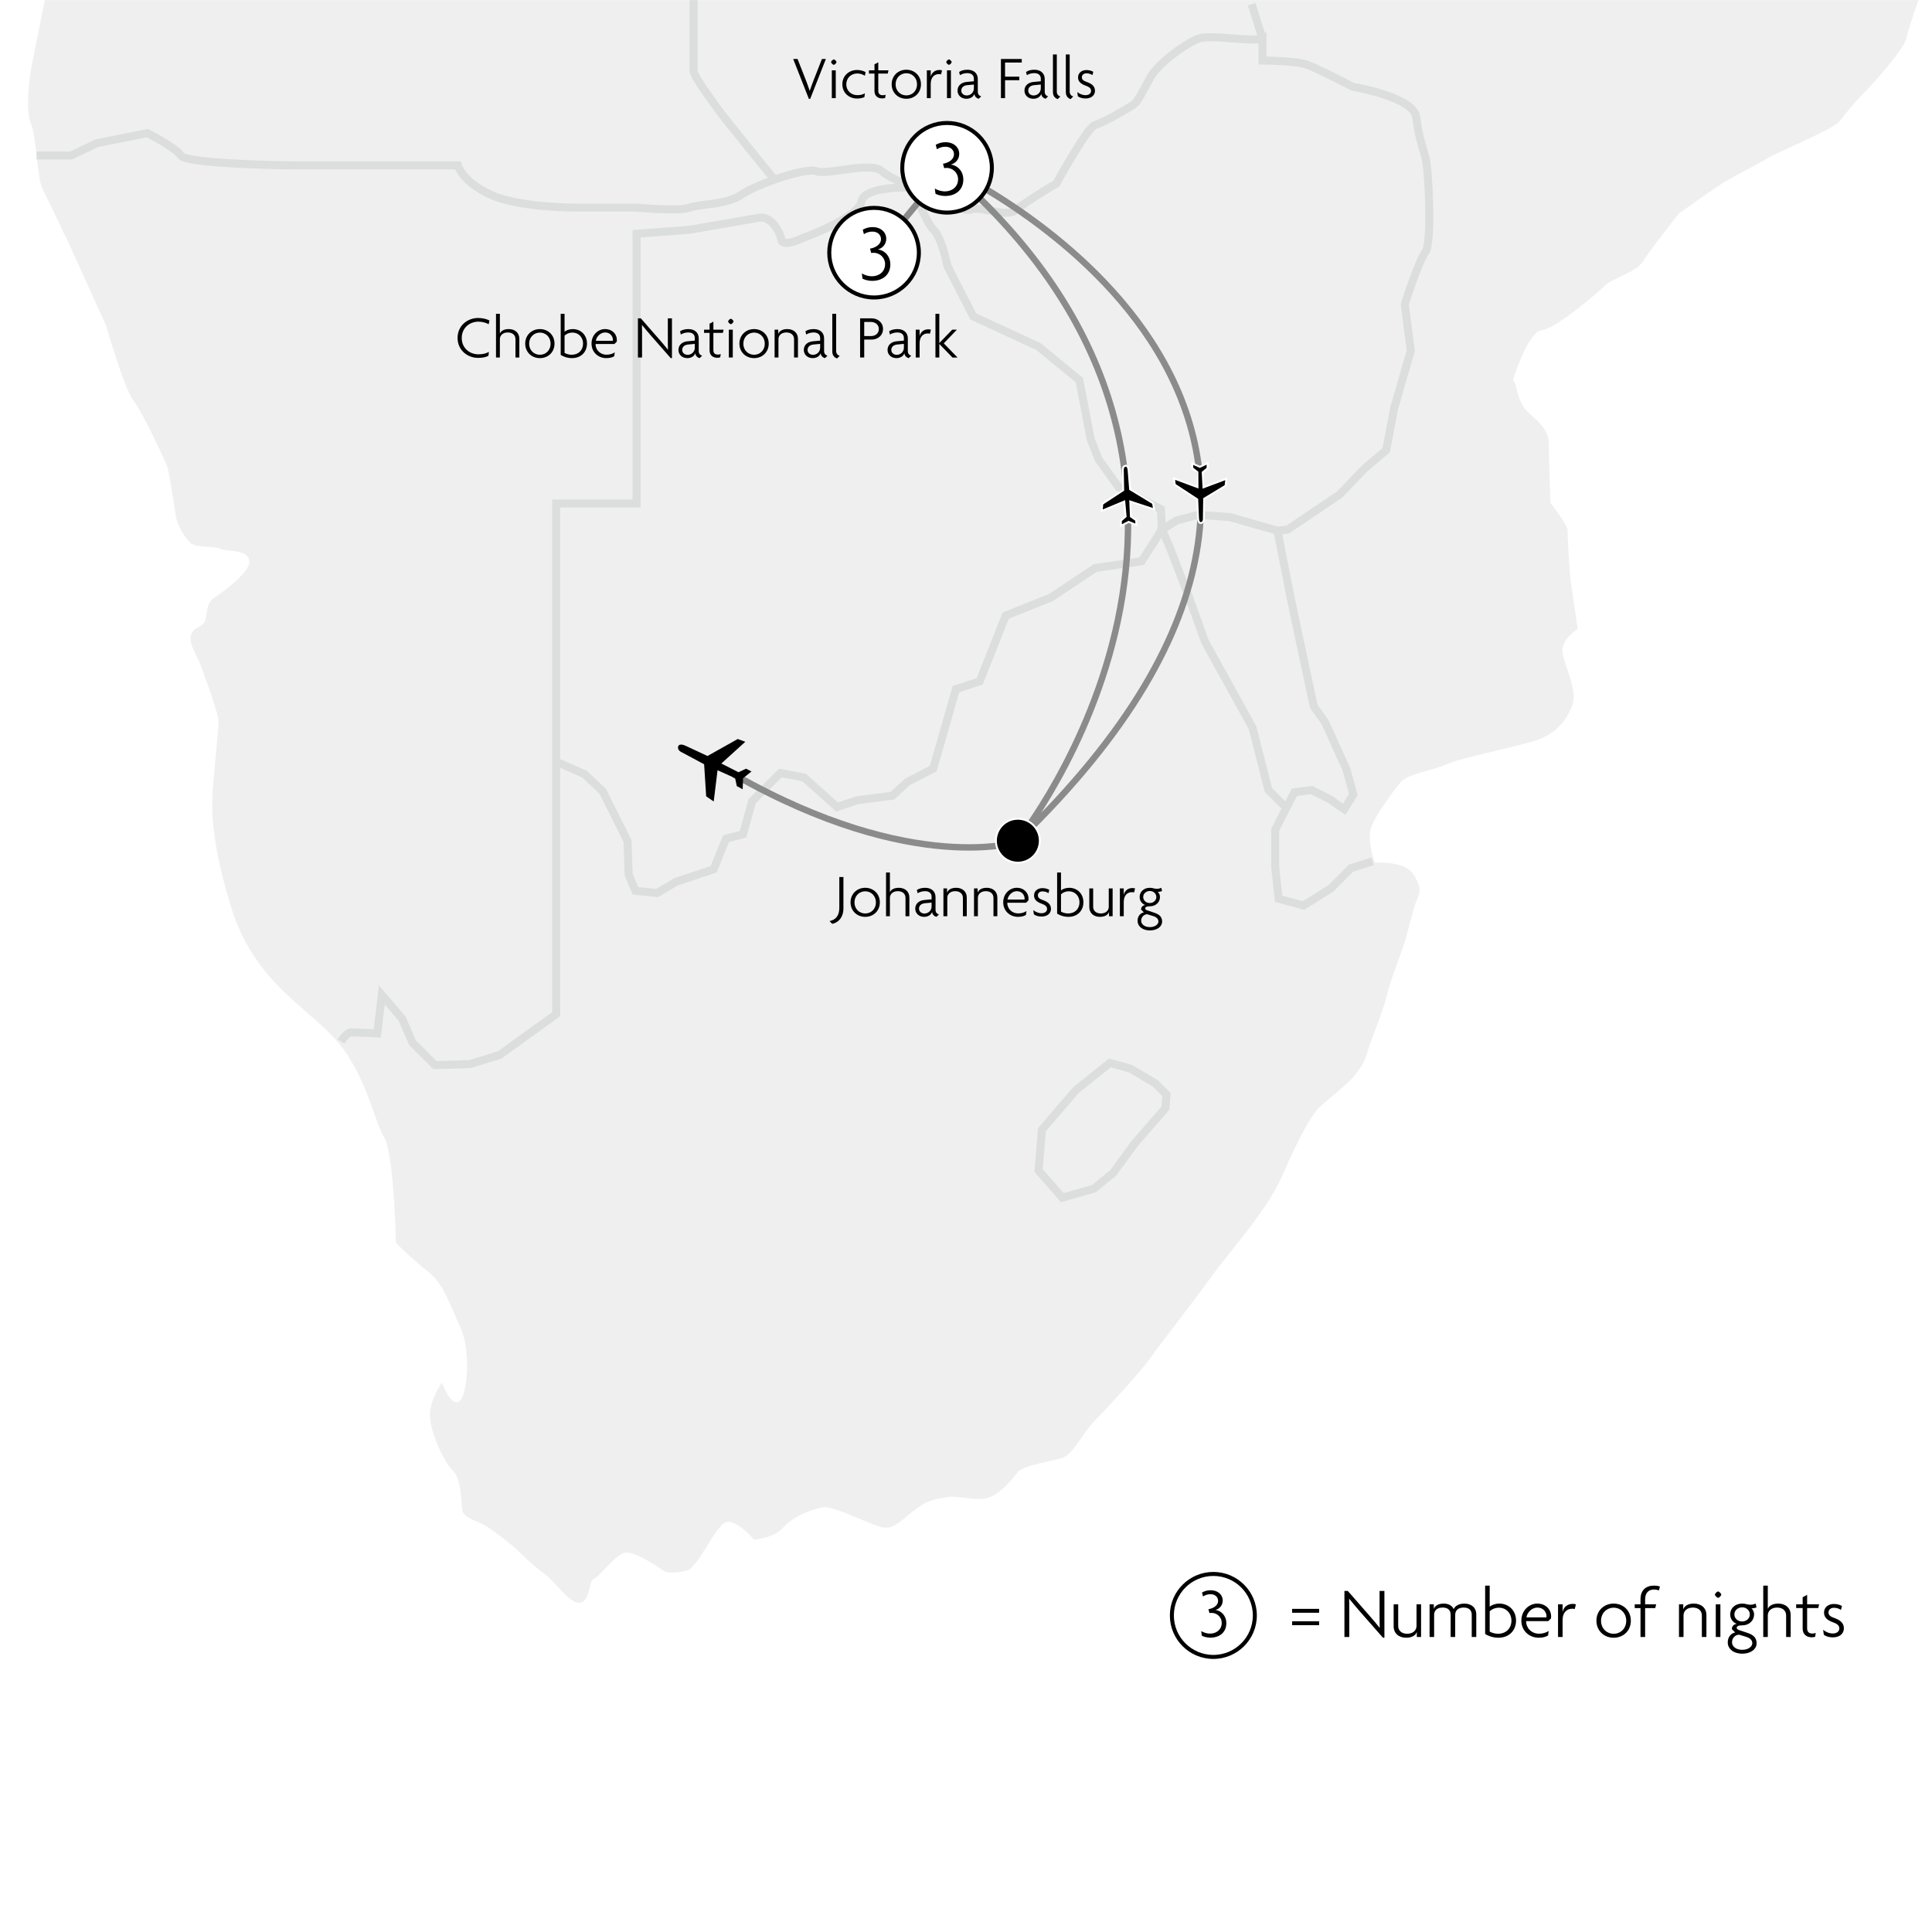 <?xml version="1.0" encoding="iso-8859-1"?>
<!-- Generator: Adobe Illustrator 27.1.1, SVG Export Plug-In . SVG Version: 6.00 Build 0)  -->
<svg version="1.1" id="Layer_1" xmlns="http://www.w3.org/2000/svg" xmlns:xlink="http://www.w3.org/1999/xlink" x="0px" y="0px"
	 viewBox="0 0 240.945 240.945" style="enable-background:new 0 0 240.945 240.945;" xml:space="preserve">
<rect x="0" y="0" width="240.945" height="240.945" fill="#333333" stroke="none"/>
<g>
	<path style="fill-rule:evenodd;clip-rule:evenodd;fill:#FFFFFF;" d="M0,0h240.945v240.945H0V0z M0,0"/>
	<g>
		<path d="M150.933,204.237c-0.369,0-0.774-0.099-1.054-0.243l-0.071-0.576c0.306,0.189,0.729,0.315,1.098,0.315
			c0.783,0,1.459-0.486,1.459-1.351c0-0.676-0.559-1.233-1.261-1.233c-0.081,0-0.18,0.009-0.27,0.018l-0.126-0.477
			c0.72-0.126,1.206-0.531,1.206-1.035c0-0.46-0.352-0.838-0.945-0.838c-0.342,0-0.64,0.09-0.937,0.279l-0.126-0.486
			c0.306-0.18,0.666-0.288,1.08-0.288c0.892,0,1.504,0.55,1.504,1.288c0,0.611-0.423,1.044-0.919,1.17
			c0.703,0.081,1.369,0.693,1.369,1.656C152.941,203.482,152.194,204.237,150.933,204.237z"/>
	</g>
	<g>
		<path d="M161.144,201.131v-0.485h3.366v0.485H161.144z M161.144,202.68v-0.486h3.366v0.486H161.144z"/>
		<path d="M172.475,204.246l-2.809-3.195c-0.468-0.531-0.999-1.171-1.395-1.657l-0.019,0.009c0.019,0.531,0.019,1.062,0.019,1.585
			v3.169h-0.604v-5.744h0.423l2.664,3.043c0.388,0.441,0.918,1.062,1.297,1.54l0.018-0.009c-0.018-0.514-0.018-1.026-0.018-1.513
			v-3.062h0.603v5.834H172.475z"/>
		<path d="M176.695,204.156v-0.612h-0.009c-0.135,0.378-0.549,0.702-1.323,0.702c-0.892,0-1.558-0.531-1.558-1.422v-2.746h0.567
			v2.691c0,0.567,0.405,0.981,1.125,0.981c0.711,0,1.161-0.414,1.161-0.981v-2.691h0.567v4.078H176.695z"/>
		<path d="M183.544,204.156v-2.764c0-0.531-0.288-0.909-1.009-0.909c-0.702,0-1.053,0.378-1.053,0.909v2.764h-0.567v-2.764
			c0-0.531-0.279-0.909-0.999-0.909c-0.703,0-1.062,0.378-1.062,0.909v2.764h-0.567v-4.078h0.531v0.549h0.009
			c0.126-0.342,0.504-0.639,1.225-0.639c0.549,0,1.044,0.225,1.242,0.693c0.153-0.388,0.657-0.693,1.323-0.693
			c0.892,0,1.494,0.504,1.494,1.359v2.809H183.544z"/>
		<path d="M186.872,204.246c-0.693,0-1.323-0.243-1.656-0.477v-6.023h0.567v2.638c0.198-0.207,0.693-0.396,1.206-0.396
			c1.197,0,2.08,0.891,2.08,2.115C189.07,203.346,188.196,204.246,186.872,204.246z M186.945,200.501
			c-0.576,0-0.981,0.262-1.161,0.45v2.53c0.207,0.126,0.63,0.27,1.035,0.27c1.008,0,1.675-0.675,1.675-1.639
			C188.494,201.186,187.827,200.501,186.945,200.501z"/>
		<path d="M193.425,201.843l-0.343,0.333h-2.754c-0.027,0.756,0.585,1.566,1.62,1.566c0.504,0,0.892-0.145,1.188-0.342l-0.072,0.566
			c-0.279,0.172-0.648,0.279-1.18,0.279c-1.17,0-2.151-0.873-2.151-2.124c0-1.314,0.999-2.134,1.972-2.134
			c1.116,0,1.737,0.783,1.737,1.575C193.443,201.662,193.443,201.762,193.425,201.843z M191.733,200.484
			c-0.676,0-1.27,0.585-1.369,1.224h2.494c0.009-0.035,0.009-0.09,0.009-0.135C192.867,201.051,192.471,200.484,191.733,200.484z"/>
		<path d="M196.395,200.663c-0.072-0.018-0.198-0.036-0.315-0.036c-0.63,0-1.206,0.405-1.206,1.449v2.08h-0.567v-4.078h0.567v0.927
			h0.009c0.126-0.576,0.594-0.98,1.261-0.98c0.107,0,0.288,0.018,0.387,0.054L196.395,200.663z"/>
		<path d="M201.245,204.246c-1.215,0-2.151-0.882-2.151-2.124c0-1.243,0.937-2.134,2.151-2.134c1.216,0,2.143,0.891,2.143,2.134
			C203.387,203.364,202.46,204.246,201.245,204.246z M201.245,200.501c-0.873,0-1.575,0.676-1.575,1.63s0.702,1.62,1.575,1.62
			c0.874,0,1.566-0.666,1.566-1.62S202.119,200.501,201.245,200.501z"/>
		<path d="M206.888,198.35c-0.162-0.072-0.405-0.117-0.594-0.117c-0.685,0-1.126,0.396-1.126,1.242v0.604h1.378l-0.117,0.468h-1.261
			v3.61h-0.576v-3.61h-0.72v-0.468h0.72v-0.63c0-1.144,0.685-1.702,1.675-1.702c0.297,0,0.558,0.036,0.747,0.117L206.888,198.35z"/>
		<path d="M212.243,204.156v-2.691c0-0.567-0.405-0.981-1.125-0.981c-0.711,0-1.161,0.414-1.161,0.981v2.691h-0.567v-4.078h0.531
			v0.612h0.009c0.135-0.378,0.549-0.702,1.323-0.702c0.892,0,1.558,0.531,1.558,1.422v2.746H212.243z"/>
		<path d="M214.267,199.268c-0.127,0-0.396-0.27-0.396-0.396c0-0.136,0.27-0.396,0.396-0.396c0.135,0,0.396,0.261,0.396,0.396
			C214.663,198.998,214.402,199.268,214.267,199.268z M213.979,204.156v-4.078h0.576v4.078H213.979z"/>
		<path d="M217.282,206.236c-1.08,0-1.81-0.604-1.81-1.405c0-0.738,0.477-1.161,0.927-1.242l-0.414-0.414
			c0-0.315,0.189-0.594,0.604-0.666c-0.423-0.153-0.811-0.567-0.811-1.17c0-0.784,0.621-1.351,1.495-1.351
			c0.216,0,0.387,0.026,0.521,0.071c0.153,0.046,0.324,0.072,0.531,0.072c0.226,0,0.468-0.062,0.621-0.153l0.117,0.469
			c-0.126,0.081-0.432,0.153-0.639,0.126c0.171,0.144,0.333,0.423,0.333,0.766c0,0.729-0.567,1.359-1.485,1.359
			c-0.45,0-0.685,0.116-0.685,0.314c0,0.108,0.117,0.216,0.297,0.279l1.099,0.369c0.693,0.234,1.089,0.604,1.089,1.278
			C219.073,205.669,218.344,206.236,217.282,206.236z M217.803,204.148l-0.899-0.279c-0.514,0-0.9,0.423-0.9,0.954
			c0,0.478,0.459,0.928,1.27,0.928c0.801,0,1.26-0.424,1.26-0.819C218.533,204.553,218.253,204.291,217.803,204.148z
			 M217.273,200.456c-0.559,0-0.973,0.396-0.973,0.883c0,0.495,0.414,0.882,0.973,0.882c0.521,0,0.954-0.387,0.954-0.882
			C218.227,200.853,217.813,200.456,217.273,200.456z"/>
		<path d="M222.753,204.156v-2.691c0-0.567-0.405-0.981-1.125-0.981c-0.711,0-1.161,0.414-1.161,0.981v2.691H219.9v-6.41h0.567
			v2.881h0.009c0.144-0.342,0.567-0.639,1.287-0.639c0.9,0,1.558,0.531,1.558,1.422v2.746H222.753z"/>
		<path d="M226.759,200.546h-1.387v2.521c0,0.477,0.261,0.657,0.657,0.657c0.162,0,0.306-0.027,0.414-0.081l-0.063,0.468
			c-0.107,0.062-0.278,0.081-0.449,0.081c-0.622,0-1.117-0.369-1.117-1.08v-2.566h-0.81v-0.468h0.81v-0.883l0.559-0.297v1.18h1.494
			L226.759,200.546z"/>
		<path d="M228.577,204.201c-0.486,0-0.855-0.126-1.125-0.324l-0.081-0.621c0.306,0.261,0.729,0.459,1.216,0.459
			c0.449,0,0.801-0.233,0.801-0.63c0-0.369-0.288-0.585-0.747-0.747c-0.738-0.262-1.161-0.604-1.161-1.233
			c0-0.648,0.521-1.071,1.242-1.071c0.432,0,0.828,0.144,0.99,0.261l-0.126,0.486c-0.181-0.135-0.478-0.271-0.873-0.271
			c-0.396,0-0.676,0.234-0.676,0.576c0,0.36,0.243,0.522,0.693,0.685c0.766,0.271,1.225,0.63,1.225,1.306
			C229.955,203.742,229.423,204.201,228.577,204.201z"/>
	</g>
	<g>
		<defs>
			<path id="SVGID_1_" d="M156.744,201.465c0,2.994-2.43,5.424-5.424,5.424c-2.994,0-5.424-2.43-5.424-5.424s2.43-5.424,5.424-5.424
				C154.314,196.041,156.744,198.471,156.744,201.465L156.744,201.465z M230.373,204.15"/>
		</defs>
		<clipPath id="SVGID_00000122703337521477644500000003872561976098457239_">
			<use xlink:href="#SVGID_1_"  style="overflow:visible;"/>
		</clipPath>
		
			<path style="clip-path:url(#SVGID_00000122703337521477644500000003872561976098457239_);fill:none;stroke:#000000;stroke-miterlimit:10;" d="
			M156.744,201.465c0,2.994-2.43,5.424-5.424,5.424c-2.994,0-5.424-2.43-5.424-5.424s2.43-5.424,5.424-5.424
			C154.314,196.041,156.744,198.471,156.744,201.465L156.744,201.465z M230.373,204.15"/>
	</g>
</g>
<path style="fill:#EFEFEF;" d="M13.224,40.587c0,0,2.339,8.082,3.403,9.358c1.063,1.276,4.041,7.656,4.253,8.294
	c0.213,0.638,0.851,4.892,1.064,6.168c0.212,1.276,1.17,2.659,1.808,3.297c0.638,0.638,2.658,0.319,3.721,0.744
	c1.064,0.425,3.403,0,3.616,1.489c0.213,1.488-3.828,4.253-4.466,4.679c-0.638,0.425-0.745,1.169-0.957,2.445
	c-0.213,1.277-1.383,0.957-1.808,2.021c-0.425,1.063,0.638,2.552,1.063,3.615c0.426,1.064,2.34,6.381,2.34,7.232
	c0,0.85-0.426,4.891-0.638,7.443c-0.213,2.552-0.638,6.381,2.127,15.526c2.764,9.145,8.719,12.123,12.76,16.376
	c4.041,4.254,5.105,10.421,6.381,12.548s1.488,13.186,1.488,13.186s2.127,2.127,4.041,3.616s2.765,4.253,4.041,7.019
	c1.276,2.765,0.851,8.507-0.212,9.145c-1.064,0.638-2.127-2.339-2.127-2.339s-1.276,1.701-1.489,3.616
	c-0.213,1.914,1.489,5.955,2.765,7.23c1.276,1.276,1.063,4.253,1.276,5.104c0.213,0.851,1.276,1.062,2.552,1.701
	c1.276,0.638,4.041,2.978,4.041,2.978s2.339,2.339,3.615,3.19c1.277,0.851,3.191,3.828,4.467,3.615s1.063-2.765,1.701-2.978
	c0.638-0.213,2.34-2.552,3.616-3.19c1.276-0.638,5.317,2.34,5.317,2.34s1.488,0.213,2.765-0.213
	c1.276-0.426,3.402-5.316,4.678-5.954c1.277-0.639,3.616,2.126,3.616,2.126s2.552-0.213,3.616-1.488
	c1.063-1.276,3.509-2.34,4.998-2.552c1.488-0.213,6.486,2.552,7.762,2.552s2.127-1.064,3.829-2.34
	c1.701-1.276,2.764-1.276,4.04-1.488c1.276-0.213,3.722,0.638,5.211,0c1.489-0.639,2.765-2.234,3.403-3.084
	c0.639-0.851,4.36-1.383,5.636-1.808c1.276-0.427,2.553-3.19,4.041-4.68c1.489-1.488,5.955-6.38,6.807-7.656
	c0.85-1.276,5.528-7.231,7.656-10.208c2.127-2.979,7.018-8.296,8.933-12.762c1.914-4.466,3.615-7.443,4.466-8.294
	s3.615-2.978,4.466-4.041c0.852-1.064,1.276-1.702,1.701-3.19c0.426-1.489,1.915-4.892,2.34-6.806s1.914-5.53,2.339-7.019
	c0.427-1.488,1.064-4.253,1.489-5.104s0.425-1.701-0.638-3.19c-1.063-1.489-4.679-1.276-4.679-1.276s-1.063-2.765-0.426-4.466
	c0.639-1.702,2.766-4.467,3.615-5.53c0.852-1.063,4.041-1.489,5.955-2.339c1.914-0.851,9.784-2.34,11.698-3.191
	c1.914-0.85,3.189-2.339,3.828-4.253c0.638-1.914-1.276-5.211-1.276-6.7c0-1.488,1.914-2.658,1.914-2.658s-0.638-4.254-0.851-5.742
	c-0.213-1.489-0.426-5.955-0.426-6.594c0-0.638-2.127-3.402-2.127-3.402s-0.213-5.743-0.213-7.444c0-1.702-1.542-2.912-2.339-3.616
	c-1.808-1.595-1.489-3.615-2.127-4.253c0,0,1.832-5.988,3.591-6.206s6.784-4.49,7.789-5.495c1.005-1.005,4.02-1.759,4.774-3.015
	c0.754-1.256,4.523-6.03,4.523-6.03s3.518-2.513,5.025-3.518s5.528-3.015,6.281-3.518s8.04-3.518,8.794-4.523
	s1.759-2.261,3.015-3.518c1.256-1.256,5.025-5.528,5.276-6.784c0.251-1.256,1.508-4.774,1.508-4.774H5.591L3.832,8.808
	c0,0-0.754,4.774,0,6.533s0.754,6.784,1.508,8.291s3.266,6.784,3.266,6.784L13.224,40.587"/>
<path style="fill:#FFFFFF;" d="M13.224,40.587"/>
<g>
	<path style="fill:none;stroke:#DCDDDD;" d="M138.416,132.559l2.542,0.706l3.107,1.836l1.412,1.413l-0.141,1.694l-3.813,4.378
		l-2.683,3.672l-2.401,1.977l-3.953,1.13l-2.966-3.389l0.424-5.084l4.236-4.943L138.416,132.559z M171.178,107.421l-2.683,0.848
		l-2.542,2.542l-3.389,2.118l-3.107-0.847l-0.424-3.955v-4.66l2.401-4.66l2.118-0.283l2.26,1.13l1.835,1.271l1.13-1.836
		l-0.847-3.107l-2.683-5.931l-1.412-1.978l-2.825-13.275l-1.694-8.614 M160.304,100.642l-2.118-2.118l-1.977-7.767l-5.931-10.733
		l-1.977-5.508l-2.4-6.214l-0.989-2.26l1.836-1.129l2.683-0.707l3.954,0.283l5.931,1.695l1.271-0.142l6.496-4.378l3.106-3.248
		l2.683-2.259l0.989-5.226l2.082-7.198l-0.754-5.779c0,0,1.759-5.528,2.577-6.533c0.819-1.005,0.438-10.302,0-11.809
		c-0.438-1.508-0.819-2.513-1.148-5.025s-7.925-3.769-7.925-3.769s-4.308-2.261-5.735-2.764c-1.427-0.503-5.518-0.503-5.518-0.503
		V4.788c-1.166,0.503-6.371-0.503-7.879,0s-5.025,3.015-6.036,4.774c-1.011,1.759-1.502,3.015-2.212,3.518
		c-0.71,0.503-3.813,2.261-4.761,2.513c-0.949,0.251-4.803,7.286-4.803,7.286s-3.796,2.261-5.052,3.302s-4.271-0.538-5.528-0.063
		c-1.256,0.475-4.739-1.87-4.739-1.87s-5.06-1.619-6.422-2.889s-6.929,0.516-8.168,0c-0.716-0.299-3.045,0.256-5.271,1.042
		c-1.625,0.574-3.195,1.27-4.043,1.847c-2.01,1.368-5.276,1.145-6.533,1.647c-1.256,0.503-6.533,0-6.533,0s-6.03,0-7.035,0
		s-7.789,0-11.307-1.647c-3.518-1.647-4.02-3.629-4.02-3.629s-17.588,0-20.352,0c-2.764,0-13.568-0.251-14.188-1.225
		c-0.62-0.974-4.177-2.795-4.177-2.795l-6.292,1.256l-3.232,1.539H4.565 M42.533,129.876c0,0,0.706-1.13,1.271-1.13
		c0.565,0,3.248,0.141,3.248,0.141l0.565-4.801l2.541,2.965l1.271,2.966l2.825,2.825l4.377-0.142l3.672-1.129l7.06-5.084V62.794
		H79.39V41.187V29.16l6.603-0.503c0,0,7.286-1.256,8.713-1.508c1.427-0.251,2.594,1.759,2.739,2.764
		c0.145,1.005,2.739-0.251,2.739-0.251s6.915-2.513,7.244-4.523c0.328-2.01,6.456-1.759,6.456-1.759s1.508,4.271,2.548,5.276
		c1.04,1.005,1.722,4.523,1.722,4.523l3.226,6.281l8.142,3.769l5.084,4.171l1.412,7.343l0.988,2.542l2.542,3.531l5.225,2.683
		l0.141,2.542l-2.542,3.955l-5.789,0.847l-5.508,3.672l-5.648,2.259l-3.248,8.191l-2.966,0.989l-2.824,9.886l-3.248,1.695
		l-1.835,1.694l-4.378,0.565l-2.542,0.847l-4.095-3.671l-2.965-0.565l-3.531,3.53l-1.129,4.096l-2.119,0.565l-1.553,3.813
		l-4.66,1.553l-2.401,1.413l-2.683-0.283l-0.847-1.977l-0.141-4.237l-3.107-6.214l-2.259-2.118l-3.531-1.554"/>
</g>
<g>
	<path d="M103.792,115.216l-0.337-0.345c0.781-0.161,1.218-0.682,1.218-1.647v-3.845h0.513v3.898
		C105.186,114.45,104.512,115.071,103.792,115.216z"/>
	<path d="M107.905,114.342c-1.034,0-1.831-0.75-1.831-1.808c0-1.057,0.797-1.815,1.831-1.815s1.823,0.759,1.823,1.815
		C109.727,113.592,108.939,114.342,107.905,114.342z M107.905,111.156c-0.743,0-1.341,0.575-1.341,1.387
		c0,0.812,0.598,1.379,1.341,1.379c0.743,0,1.333-0.566,1.333-1.379C109.237,111.731,108.647,111.156,107.905,111.156z"/>
	<path d="M112.928,114.266v-2.29c0-0.482-0.345-0.835-0.958-0.835c-0.605,0-0.988,0.353-0.988,0.835v2.29h-0.482v-5.454h0.482v2.451
		h0.008c0.123-0.291,0.482-0.544,1.095-0.544c0.766,0,1.325,0.452,1.325,1.211v2.336H112.928z"/>
	<path d="M116.787,114.342c-0.238-0.053-0.513-0.26-0.544-0.612c-0.13,0.398-0.544,0.612-0.988,0.612
		c-0.667,0-1.111-0.451-1.111-1.019c0-0.674,0.537-1.026,1.126-1.08l0.911-0.084v-0.329c0-0.43-0.299-0.689-0.819-0.689
		c-0.345,0-0.697,0.107-0.919,0.26l-0.1-0.405c0.268-0.185,0.628-0.276,1.042-0.276c0.743,0,1.287,0.414,1.287,1.157v1.585
		c0,0.345,0.207,0.529,0.429,0.567L116.787,114.342z M116.181,112.566l-0.819,0.076c-0.483,0.046-0.751,0.307-0.751,0.682
		c0,0.345,0.284,0.605,0.682,0.605c0.444,0,0.888-0.337,0.888-0.896V112.566z"/>
	<path d="M120.086,114.266v-2.29c0-0.482-0.345-0.835-0.958-0.835c-0.605,0-0.988,0.353-0.988,0.835v2.29h-0.482v-3.47h0.452v0.521
		h0.008c0.115-0.321,0.467-0.598,1.126-0.598c0.758,0,1.325,0.452,1.325,1.211v2.336H120.086z"/>
	<path d="M123.899,114.266v-2.29c0-0.482-0.345-0.835-0.957-0.835c-0.605,0-0.988,0.353-0.988,0.835v2.29h-0.482v-3.47h0.451v0.521
		h0.008c0.115-0.321,0.468-0.598,1.126-0.598c0.759,0,1.325,0.452,1.325,1.211v2.336H123.899z"/>
	<path d="M128.255,112.297l-0.291,0.283h-2.344c-0.022,0.644,0.498,1.333,1.379,1.333c0.429,0,0.759-0.122,1.011-0.291l-0.061,0.482
		c-0.237,0.146-0.552,0.237-1.004,0.237c-0.996,0-1.831-0.742-1.831-1.808c0-1.118,0.851-1.815,1.678-1.815
		c0.95,0,1.479,0.667,1.479,1.341C128.271,112.144,128.271,112.229,128.255,112.297z M126.816,111.141
		c-0.574,0-1.08,0.498-1.164,1.041h2.121c0.008-0.03,0.008-0.076,0.008-0.114C127.781,111.624,127.444,111.141,126.816,111.141z"/>
	<path d="M129.893,114.304c-0.413,0-0.728-0.107-0.957-0.275l-0.069-0.528c0.261,0.222,0.621,0.391,1.034,0.391
		c0.383,0,0.682-0.199,0.682-0.536c0-0.314-0.245-0.498-0.636-0.636c-0.628-0.223-0.988-0.514-0.988-1.05
		c0-0.552,0.444-0.911,1.058-0.911c0.367,0,0.705,0.122,0.843,0.222l-0.107,0.414c-0.153-0.115-0.406-0.23-0.743-0.23
		s-0.574,0.199-0.574,0.49c0,0.307,0.207,0.444,0.59,0.582c0.65,0.23,1.042,0.536,1.042,1.111
		C131.066,113.914,130.614,114.304,129.893,114.304z"/>
	<path d="M133.247,114.342c-0.59,0-1.127-0.206-1.41-0.405v-5.125h0.482v2.244c0.169-0.176,0.59-0.337,1.026-0.337
		c1.02,0,1.77,0.759,1.77,1.801C135.116,113.577,134.373,114.342,133.247,114.342z M133.308,111.156
		c-0.49,0-0.835,0.223-0.988,0.384v2.152c0.177,0.107,0.536,0.229,0.881,0.229c0.858,0,1.425-0.574,1.425-1.395
		C134.625,111.739,134.059,111.156,133.308,111.156z"/>
	<path d="M138.308,114.266v-0.521h-0.007c-0.115,0.321-0.468,0.597-1.126,0.597c-0.759,0-1.325-0.451-1.325-1.21v-2.336h0.482v2.29
		c0,0.482,0.345,0.835,0.957,0.835c0.605,0,0.988-0.353,0.988-0.835v-2.29h0.482v3.47H138.308z"/>
	<path d="M141.44,111.295c-0.062-0.016-0.169-0.031-0.269-0.031c-0.536,0-1.026,0.345-1.026,1.233v1.77h-0.482v-3.47h0.482v0.789
		h0.008c0.107-0.49,0.506-0.835,1.072-0.835c0.092,0,0.245,0.015,0.329,0.046L141.44,111.295z"/>
	<path d="M143.408,116.036c-0.92,0-1.54-0.514-1.54-1.195c0-0.628,0.406-0.988,0.789-1.057l-0.353-0.353
		c0-0.269,0.161-0.506,0.514-0.566c-0.36-0.131-0.689-0.483-0.689-0.996c0-0.667,0.528-1.149,1.271-1.149
		c0.184,0,0.329,0.023,0.444,0.062c0.13,0.038,0.275,0.062,0.451,0.062c0.191,0,0.398-0.054,0.529-0.131l0.1,0.398
		c-0.107,0.069-0.368,0.131-0.544,0.107c0.146,0.123,0.283,0.36,0.283,0.651c0,0.62-0.482,1.156-1.264,1.156
		c-0.384,0-0.582,0.1-0.582,0.269c0,0.092,0.1,0.184,0.252,0.237l0.935,0.314c0.59,0.199,0.927,0.513,0.927,1.087
		C144.931,115.553,144.311,116.036,143.408,116.036z M143.851,114.258l-0.766-0.237c-0.437,0-0.766,0.36-0.766,0.812
		c0,0.406,0.391,0.789,1.08,0.789c0.682,0,1.072-0.359,1.072-0.696C144.472,114.603,144.235,114.381,143.851,114.258z
		 M143.4,111.118c-0.476,0-0.827,0.337-0.827,0.751c0,0.421,0.352,0.751,0.827,0.751c0.444,0,0.812-0.33,0.812-0.751
		C144.211,111.455,143.859,111.118,143.4,111.118z"/>
</g>
<g>
	<path style="fill:none;stroke:#8B8B8B;stroke-width:0.8;" d="M118.056,20.94c0,0,65.024,29.634,8.884,83.908
		C126.94,104.848,163.128,59.664,118.056,20.94"/>
</g>
<g>
	<path d="M140.077,61.13l-2.608,1.706l-0.076,0.883l2.819-1.172l0.165,1.864l-0.589,0.519l0.011,0.647l0.955-0.493l0.966,0.388
		l-0.024-0.594l-0.658-0.466l-0.079-1.867l2.97,0.981l-0.124-0.77l-2.867-1.738l-0.176-2.277c0,0-0.017-0.737-0.412-0.654
		c-0.394,0.082-0.322,0.601-0.322,0.601L140.077,61.13z"/>
	<path style="fill:none;stroke:#FFFFFF;stroke-width:0.238;" d="M140.077,61.13l-2.608,1.706l-0.076,0.883l2.819-1.172l0.165,1.864
		l-0.589,0.519l0.011,0.647l0.955-0.493l0.966,0.388l-0.024-0.594l-0.658-0.466l-0.079-1.867l2.97,0.981l-0.124-0.77l-2.867-1.738
		l-0.176-2.277c0,0-0.017-0.737-0.412-0.654c-0.394,0.082-0.322,0.601-0.322,0.601L140.077,61.13z"/>
</g>
<path style="fill:none;stroke:#DCDDDD;" d="M96.569,22.399c0,0-6.556-8.063-7.058-8.817s-3.015-4.02-3.015-4.774
	c0-0.754,0-8.794,0-8.794"/>
<path style="fill:none;stroke:#DCDDDD;" d="M157.44,4.788l-1.346-4.271L157.44,4.788z"/>
<g>
	<path d="M101.043,12.327h-0.168l-1.953-4.971h0.544l1.034,2.635c0.153,0.398,0.337,0.896,0.475,1.325h0.016
		c0.138-0.429,0.321-0.912,0.482-1.325l1.034-2.635h0.49L101.043,12.327z"/>
	<path d="M103.983,8.084c-0.107,0-0.337-0.229-0.337-0.337c0-0.115,0.229-0.337,0.337-0.337c0.115,0,0.337,0.222,0.337,0.337
		C104.32,7.854,104.098,8.084,103.983,8.084z M103.738,12.243v-3.47h0.49v3.47H103.738z"/>
	<path d="M107.858,9.447c-0.268-0.184-0.605-0.283-0.95-0.283c-0.766,0-1.364,0.559-1.364,1.355c0,0.789,0.605,1.349,1.379,1.349
		c0.36,0,0.644-0.062,0.942-0.23l-0.062,0.468c-0.237,0.122-0.567,0.184-0.919,0.184c-0.988,0-1.831-0.697-1.831-1.777
		s0.835-1.784,1.831-1.784c0.437,0,0.804,0.114,1.072,0.268L107.858,9.447z"/>
	<path d="M110.713,9.172h-1.18v2.145c0,0.406,0.222,0.559,0.559,0.559c0.138,0,0.261-0.022,0.353-0.068l-0.054,0.398
		c-0.092,0.054-0.237,0.068-0.383,0.068c-0.529,0-0.95-0.313-0.95-0.919V9.172h-0.689V8.773h0.689V8.022l0.475-0.253v1.004h1.271
		L110.713,9.172z"/>
	<path d="M113.033,12.319c-1.034,0-1.831-0.75-1.831-1.808c0-1.057,0.797-1.815,1.831-1.815s1.823,0.759,1.823,1.815
		C114.856,11.569,114.067,12.319,113.033,12.319z M113.033,9.132c-0.743,0-1.341,0.575-1.341,1.387c0,0.812,0.598,1.379,1.341,1.379
		c0.743,0,1.333-0.566,1.333-1.379C114.366,9.708,113.776,9.132,113.033,9.132z"/>
	<path d="M117.367,9.271c-0.061-0.016-0.168-0.031-0.268-0.031c-0.536,0-1.026,0.345-1.026,1.233v1.77h-0.482v-3.47h0.482v0.789
		h0.008c0.107-0.49,0.505-0.835,1.072-0.835c0.092,0,0.245,0.015,0.329,0.046L117.367,9.271z"/>
	<path d="M118.346,8.084c-0.107,0-0.337-0.229-0.337-0.337c0-0.115,0.229-0.337,0.337-0.337c0.115,0,0.337,0.222,0.337,0.337
		C118.683,7.854,118.461,8.084,118.346,8.084z M118.101,12.243v-3.47h0.49v3.47H118.101z"/>
	<path d="M122.06,12.319c-0.237-0.053-0.513-0.26-0.544-0.612c-0.13,0.398-0.544,0.612-0.988,0.612
		c-0.667,0-1.111-0.451-1.111-1.019c0-0.674,0.537-1.026,1.126-1.08l0.911-0.084V9.807c0-0.43-0.299-0.689-0.819-0.689
		c-0.345,0-0.697,0.107-0.919,0.26l-0.1-0.405c0.268-0.185,0.628-0.276,1.042-0.276c0.742,0,1.286,0.414,1.286,1.157v1.585
		c0,0.345,0.207,0.529,0.43,0.567L122.06,12.319z M121.455,10.543l-0.819,0.076c-0.483,0.046-0.751,0.307-0.751,0.682
		c0,0.345,0.284,0.605,0.682,0.605c0.443,0,0.888-0.337,0.888-0.896V10.543z"/>
	<path d="M125.343,7.8v1.762h1.777v0.444h-1.777v2.236h-0.513V7.356h2.597V7.8H125.343z"/>
	<path d="M130.406,12.319c-0.238-0.053-0.514-0.26-0.544-0.612c-0.131,0.398-0.544,0.612-0.988,0.612
		c-0.667,0-1.111-0.451-1.111-1.019c0-0.674,0.537-1.026,1.126-1.08l0.912-0.084V9.807c0-0.43-0.299-0.689-0.819-0.689
		c-0.345,0-0.697,0.107-0.92,0.26l-0.1-0.405c0.269-0.185,0.629-0.276,1.042-0.276c0.743,0,1.287,0.414,1.287,1.157v1.585
		c0,0.345,0.207,0.529,0.429,0.567L130.406,12.319z M129.8,10.543l-0.819,0.076c-0.483,0.046-0.751,0.307-0.751,0.682
		c0,0.345,0.283,0.605,0.682,0.605c0.444,0,0.889-0.337,0.889-0.896V10.543z"/>
	<path d="M131.913,12.358c-0.268-0.085-0.598-0.314-0.598-0.874V6.789h0.482v4.643c0,0.329,0.207,0.543,0.444,0.597L131.913,12.358z
		"/>
	<path d="M133.521,12.358c-0.269-0.085-0.598-0.314-0.598-0.874V6.789h0.482v4.643c0,0.329,0.207,0.543,0.444,0.597L133.521,12.358z
		"/>
	<path d="M135.381,12.281c-0.414,0-0.728-0.107-0.958-0.275l-0.068-0.528c0.261,0.222,0.62,0.391,1.034,0.391
		c0.383,0,0.682-0.199,0.682-0.536c0-0.314-0.245-0.498-0.636-0.636c-0.628-0.223-0.988-0.514-0.988-1.05
		c0-0.552,0.444-0.911,1.057-0.911c0.368,0,0.705,0.122,0.843,0.222l-0.107,0.414c-0.152-0.115-0.405-0.23-0.742-0.23
		c-0.338,0-0.575,0.199-0.575,0.49c0,0.307,0.207,0.444,0.59,0.582c0.651,0.23,1.042,0.536,1.042,1.111
		C136.553,11.89,136.101,12.281,135.381,12.281z"/>
</g>
<path style="stroke:#FFFFFF;stroke-width:0.238;" d="M120.849,20.924c0-1.513-1.226-2.739-2.739-2.739
	c-1.512,0-2.738,1.226-2.738,2.739c0,1.513,1.226,2.739,2.738,2.739C119.623,23.663,120.849,22.437,120.849,20.924z"/>
<g>
	<path d="M150.174,62.197l2.667-1.613l0.107-0.88l-2.859,1.071l-0.099-1.868l0.607-0.498l0.012-0.647l-0.972,0.459l-0.951-0.422
		l0.003,0.595l0.641,0.489l0.013,1.868l-2.934-1.086l0.097,0.774l2.804,1.838l0.096,2.282c0,0-0.009,0.737,0.388,0.668
		c0.397-0.068,0.343-0.59,0.343-0.59L150.174,62.197z"/>
	<path style="fill:none;stroke:#FFFFFF;stroke-width:0.238;" d="M150.174,62.197l2.667-1.613l0.107-0.88l-2.859,1.071l-0.099-1.868
		l0.607-0.498l0.012-0.647l-0.972,0.459l-0.951-0.422l0.003,0.595l0.641,0.489l0.013,1.868l-2.934-1.086l0.097,0.774l2.804,1.838
		l0.096,2.282c0,0-0.009,0.737,0.388,0.668c0.397-0.068,0.343-0.59,0.343-0.59L150.174,62.197z"/>
</g>
<g>
	<path d="M60.94,40.436c-0.261-0.161-0.758-0.322-1.271-0.322c-1.088,0-2.083,0.767-2.083,2.038c0,1.264,0.98,2.037,2.083,2.037
		c0.559,0,0.98-0.115,1.302-0.307l-0.053,0.483c-0.291,0.168-0.697,0.268-1.294,0.268c-1.302,0-2.559-0.942-2.559-2.489
		c0-1.555,1.264-2.489,2.559-2.489c0.612,0,1.11,0.146,1.424,0.321L60.94,40.436z"/>
	<path d="M64.286,44.587v-2.29c0-0.482-0.345-0.835-0.958-0.835c-0.605,0-0.988,0.353-0.988,0.835v2.29h-0.482v-5.454h0.482v2.451
		h0.008c0.123-0.291,0.482-0.544,1.095-0.544c0.766,0,1.325,0.452,1.325,1.211v2.336H64.286z"/>
	<path d="M67.332,44.663c-1.034,0-1.831-0.75-1.831-1.808c0-1.057,0.797-1.815,1.831-1.815s1.823,0.759,1.823,1.815
		C69.155,43.913,68.367,44.663,67.332,44.663z M67.332,41.477c-0.743,0-1.341,0.575-1.341,1.387c0,0.812,0.598,1.379,1.341,1.379
		c0.743,0,1.333-0.566,1.333-1.379C68.665,42.052,68.075,41.477,67.332,41.477z"/>
	<path d="M71.336,44.663c-0.589,0-1.126-0.206-1.409-0.405v-5.125h0.482v2.244c0.168-0.176,0.59-0.337,1.026-0.337
		c1.019,0,1.77,0.759,1.77,1.801C73.205,43.898,72.462,44.663,71.336,44.663z M71.397,41.477c-0.49,0-0.835,0.223-0.988,0.384v2.152
		c0.176,0.107,0.536,0.229,0.881,0.229c0.858,0,1.425-0.574,1.425-1.395C72.715,42.06,72.148,41.477,71.397,41.477z"/>
	<path d="M76.911,42.618l-0.291,0.283h-2.344c-0.023,0.644,0.498,1.333,1.379,1.333c0.429,0,0.758-0.122,1.011-0.291l-0.061,0.482
		c-0.237,0.146-0.552,0.237-1.003,0.237c-0.996,0-1.831-0.742-1.831-1.808c0-1.118,0.851-1.815,1.678-1.815
		c0.95,0,1.479,0.667,1.479,1.341C76.926,42.465,76.926,42.55,76.911,42.618z M75.471,41.462c-0.574,0-1.08,0.498-1.164,1.042h2.122
		c0.008-0.031,0.008-0.077,0.008-0.115C76.436,41.944,76.099,41.462,75.471,41.462z"/>
	<path d="M83.649,44.663l-2.39-2.719c-0.398-0.452-0.85-0.996-1.187-1.409l-0.016,0.008c0.016,0.451,0.016,0.903,0.016,1.348v2.696
		h-0.514V39.7h0.36l2.267,2.589c0.33,0.375,0.781,0.903,1.103,1.31l0.016-0.008c-0.016-0.437-0.016-0.873-0.016-1.286V39.7h0.513
		v4.963H83.649z"/>
	<path d="M87.254,44.663c-0.238-0.053-0.513-0.26-0.544-0.612c-0.13,0.398-0.544,0.612-0.988,0.612
		c-0.667,0-1.111-0.451-1.111-1.019c0-0.674,0.537-1.026,1.126-1.08l0.912-0.084v-0.329c0-0.43-0.298-0.689-0.819-0.689
		c-0.345,0-0.697,0.107-0.919,0.26l-0.1-0.405c0.268-0.185,0.628-0.276,1.042-0.276c0.743,0,1.287,0.414,1.287,1.157v1.585
		c0,0.345,0.207,0.529,0.429,0.567L87.254,44.663z M86.649,42.887l-0.819,0.076c-0.483,0.046-0.751,0.307-0.751,0.682
		c0,0.345,0.284,0.605,0.682,0.605c0.444,0,0.888-0.337,0.888-0.896V42.887z"/>
	<path d="M90.148,41.516h-1.18v2.145c0,0.406,0.222,0.559,0.559,0.559c0.138,0,0.261-0.022,0.353-0.068l-0.054,0.398
		c-0.092,0.054-0.237,0.068-0.383,0.068c-0.529,0-0.95-0.313-0.95-0.919v-2.183h-0.689v-0.398h0.689v-0.751l0.475-0.253v1.004h1.271
		L90.148,41.516z"/>
	<path d="M91.142,40.428c-0.107,0-0.337-0.229-0.337-0.337c0-0.115,0.229-0.337,0.337-0.337c0.115,0,0.337,0.222,0.337,0.337
		C91.479,40.198,91.257,40.428,91.142,40.428z M90.897,44.587v-3.47h0.49v3.47H90.897z"/>
	<path d="M94.045,44.663c-1.034,0-1.831-0.75-1.831-1.808c0-1.057,0.797-1.815,1.831-1.815s1.823,0.759,1.823,1.815
		C95.868,43.913,95.079,44.663,94.045,44.663z M94.045,41.477c-0.743,0-1.341,0.575-1.341,1.387c0,0.812,0.598,1.379,1.341,1.379
		c0.743,0,1.333-0.566,1.333-1.379C95.377,42.052,94.788,41.477,94.045,41.477z"/>
	<path d="M99.029,44.587v-2.29c0-0.482-0.344-0.835-0.957-0.835c-0.605,0-0.988,0.353-0.988,0.835v2.29h-0.482v-3.47h0.452v0.521
		h0.008c0.115-0.321,0.467-0.598,1.126-0.598c0.758,0,1.325,0.452,1.325,1.211v2.336H99.029z"/>
	<path d="M102.889,44.663c-0.238-0.053-0.513-0.26-0.544-0.612c-0.13,0.398-0.544,0.612-0.988,0.612
		c-0.667,0-1.111-0.451-1.111-1.019c0-0.674,0.537-1.026,1.126-1.08l0.911-0.084v-0.329c0-0.43-0.299-0.689-0.819-0.689
		c-0.345,0-0.697,0.107-0.919,0.26l-0.1-0.405c0.268-0.185,0.628-0.276,1.042-0.276c0.743,0,1.287,0.414,1.287,1.157v1.585
		c0,0.345,0.207,0.529,0.429,0.567L102.889,44.663z M102.283,42.887l-0.819,0.076c-0.483,0.046-0.751,0.307-0.751,0.682
		c0,0.345,0.284,0.605,0.682,0.605c0.444,0,0.888-0.337,0.888-0.896V42.887z"/>
	<path d="M104.396,44.702c-0.268-0.085-0.598-0.314-0.598-0.874v-4.695h0.482v4.643c0,0.329,0.207,0.543,0.444,0.597L104.396,44.702
		z"/>
	<path d="M108.706,42.351h-0.927v2.236h-0.513V39.7h1.425c0.743,0,1.433,0.49,1.433,1.325S109.442,42.351,108.706,42.351z
		 M108.607,40.151h-0.828v1.763h0.843c0.529,0,0.98-0.322,0.98-0.881C109.602,40.482,109.143,40.151,108.607,40.151z"/>
	<path d="M113.331,44.663c-0.238-0.053-0.513-0.26-0.544-0.612c-0.13,0.398-0.544,0.612-0.988,0.612
		c-0.667,0-1.111-0.451-1.111-1.019c0-0.674,0.537-1.026,1.126-1.08l0.912-0.084v-0.329c0-0.43-0.298-0.689-0.819-0.689
		c-0.345,0-0.697,0.107-0.919,0.26l-0.1-0.405c0.268-0.185,0.628-0.276,1.042-0.276c0.743,0,1.287,0.414,1.287,1.157v1.585
		c0,0.345,0.207,0.529,0.429,0.567L113.331,44.663z M112.726,42.887l-0.819,0.076c-0.483,0.046-0.751,0.307-0.751,0.682
		c0,0.345,0.284,0.605,0.682,0.605c0.444,0,0.888-0.337,0.888-0.896V42.887z"/>
	<path d="M115.98,41.615c-0.061-0.016-0.168-0.031-0.268-0.031c-0.536,0-1.026,0.345-1.026,1.233v1.77h-0.482v-3.47h0.482v0.789
		h0.008c0.107-0.49,0.505-0.835,1.072-0.835c0.092,0,0.245,0.015,0.329,0.046L115.98,41.615z"/>
	<path d="M118.782,44.587l-1.631-1.686h-0.008v1.686h-0.482v-5.454h0.482v3.639h0.008l1.601-1.654h0.582l-1.632,1.7l1.716,1.77
		H118.782z"/>
</g>
<path style="fill:none;stroke:#8B8B8B;stroke-width:0.8;" d="M127.158,104.945c0,0-13.126,4.418-35.626-8.357"/>
<path d="M87.814,95.314l0.255,3.997l0.94,0.643l0.478-3.897l2.193,0.99l0.208,0.987l0.732,0.395l0.055-1.38l1.047-0.837
	l-0.681-0.348l-0.94,0.444L89.96,95.22l2.987-2.71l-0.942-0.346l-3.769,2.117l-2.663-1.238c0,0-0.837-0.446-0.995,0.049
	c-0.157,0.493,0.469,0.74,0.469,0.74L87.814,95.314z"/>
<path style="stroke:#FFFFFF;stroke-width:0.238;" d="M129.679,104.848c0-1.513-1.226-2.739-2.739-2.739
	c-1.512,0-2.738,1.226-2.738,2.739c0,1.513,1.226,2.739,2.738,2.739C128.453,107.587,129.679,106.361,129.679,104.848z"/>
<line style="fill:none;stroke:#8B8B8B;stroke-width:0.8;" x1="118.056" y1="20.94" x2="109.008" y2="31.91"/>
<g>
	<path style="fill:#FFFFFF;" d="M118.11,26.511c3.086,0,5.588-2.503,5.588-5.588c0-3.086-2.502-5.587-5.588-5.587
		c-3.086,0-5.587,2.501-5.587,5.587C112.523,24.008,115.024,26.511,118.11,26.511"/>
	<path style="fill:none;stroke:#000000;stroke-width:0.5;" d="M118.11,26.511c3.086,0,5.588-2.503,5.588-5.588
		c0-3.086-2.502-5.587-5.588-5.587c-3.086,0-5.587,2.501-5.587,5.587C112.523,24.008,115.024,26.511,118.11,26.511z"/>
	<g>
		<path d="M117.862,24.442c-0.418,0-0.878-0.112-1.194-0.275l-0.082-0.653c0.347,0.214,0.827,0.357,1.245,0.357
			c0.888,0,1.654-0.552,1.654-1.531c0-0.766-0.633-1.398-1.429-1.398c-0.092,0-0.204,0.01-0.306,0.021l-0.143-0.541
			c0.817-0.144,1.368-0.603,1.368-1.175c0-0.521-0.398-0.949-1.072-0.949c-0.388,0-0.725,0.103-1.062,0.316l-0.143-0.551
			c0.347-0.204,0.755-0.327,1.225-0.327c1.01,0,1.705,0.623,1.705,1.46c0,0.694-0.48,1.185-1.041,1.327
			c0.796,0.092,1.551,0.786,1.551,1.878C120.139,23.584,119.291,24.442,117.862,24.442z"/>
	</g>
</g>
<g>
	<path style="fill:#FFFFFF;" d="M109.007,37.098c3.086,0,5.588-2.503,5.588-5.588c0-3.086-2.502-5.587-5.588-5.587
		c-3.086,0-5.587,2.501-5.587,5.587C103.42,34.595,105.921,37.098,109.007,37.098"/>
	<path style="fill:none;stroke:#000000;stroke-width:0.5;" d="M109.007,37.098c3.086,0,5.588-2.503,5.588-5.588
		c0-3.086-2.502-5.587-5.588-5.587c-3.086,0-5.587,2.501-5.587,5.587C103.42,34.595,105.921,37.098,109.007,37.098z"/>
	<g>
		<path d="M108.76,35.028c-0.418,0-0.878-0.112-1.194-0.275l-0.082-0.653c0.347,0.214,0.827,0.357,1.245,0.357
			c0.888,0,1.654-0.552,1.654-1.531c0-0.766-0.633-1.398-1.429-1.398c-0.092,0-0.204,0.01-0.306,0.021l-0.143-0.541
			c0.817-0.144,1.368-0.603,1.368-1.175c0-0.521-0.398-0.949-1.072-0.949c-0.388,0-0.725,0.103-1.062,0.316l-0.143-0.551
			c0.347-0.204,0.755-0.327,1.225-0.327c1.01,0,1.705,0.623,1.705,1.46c0,0.694-0.48,1.185-1.041,1.327
			c0.796,0.092,1.551,0.786,1.551,1.878C111.037,34.171,110.189,35.028,108.76,35.028z"/>
	</g>
</g>
</svg>
